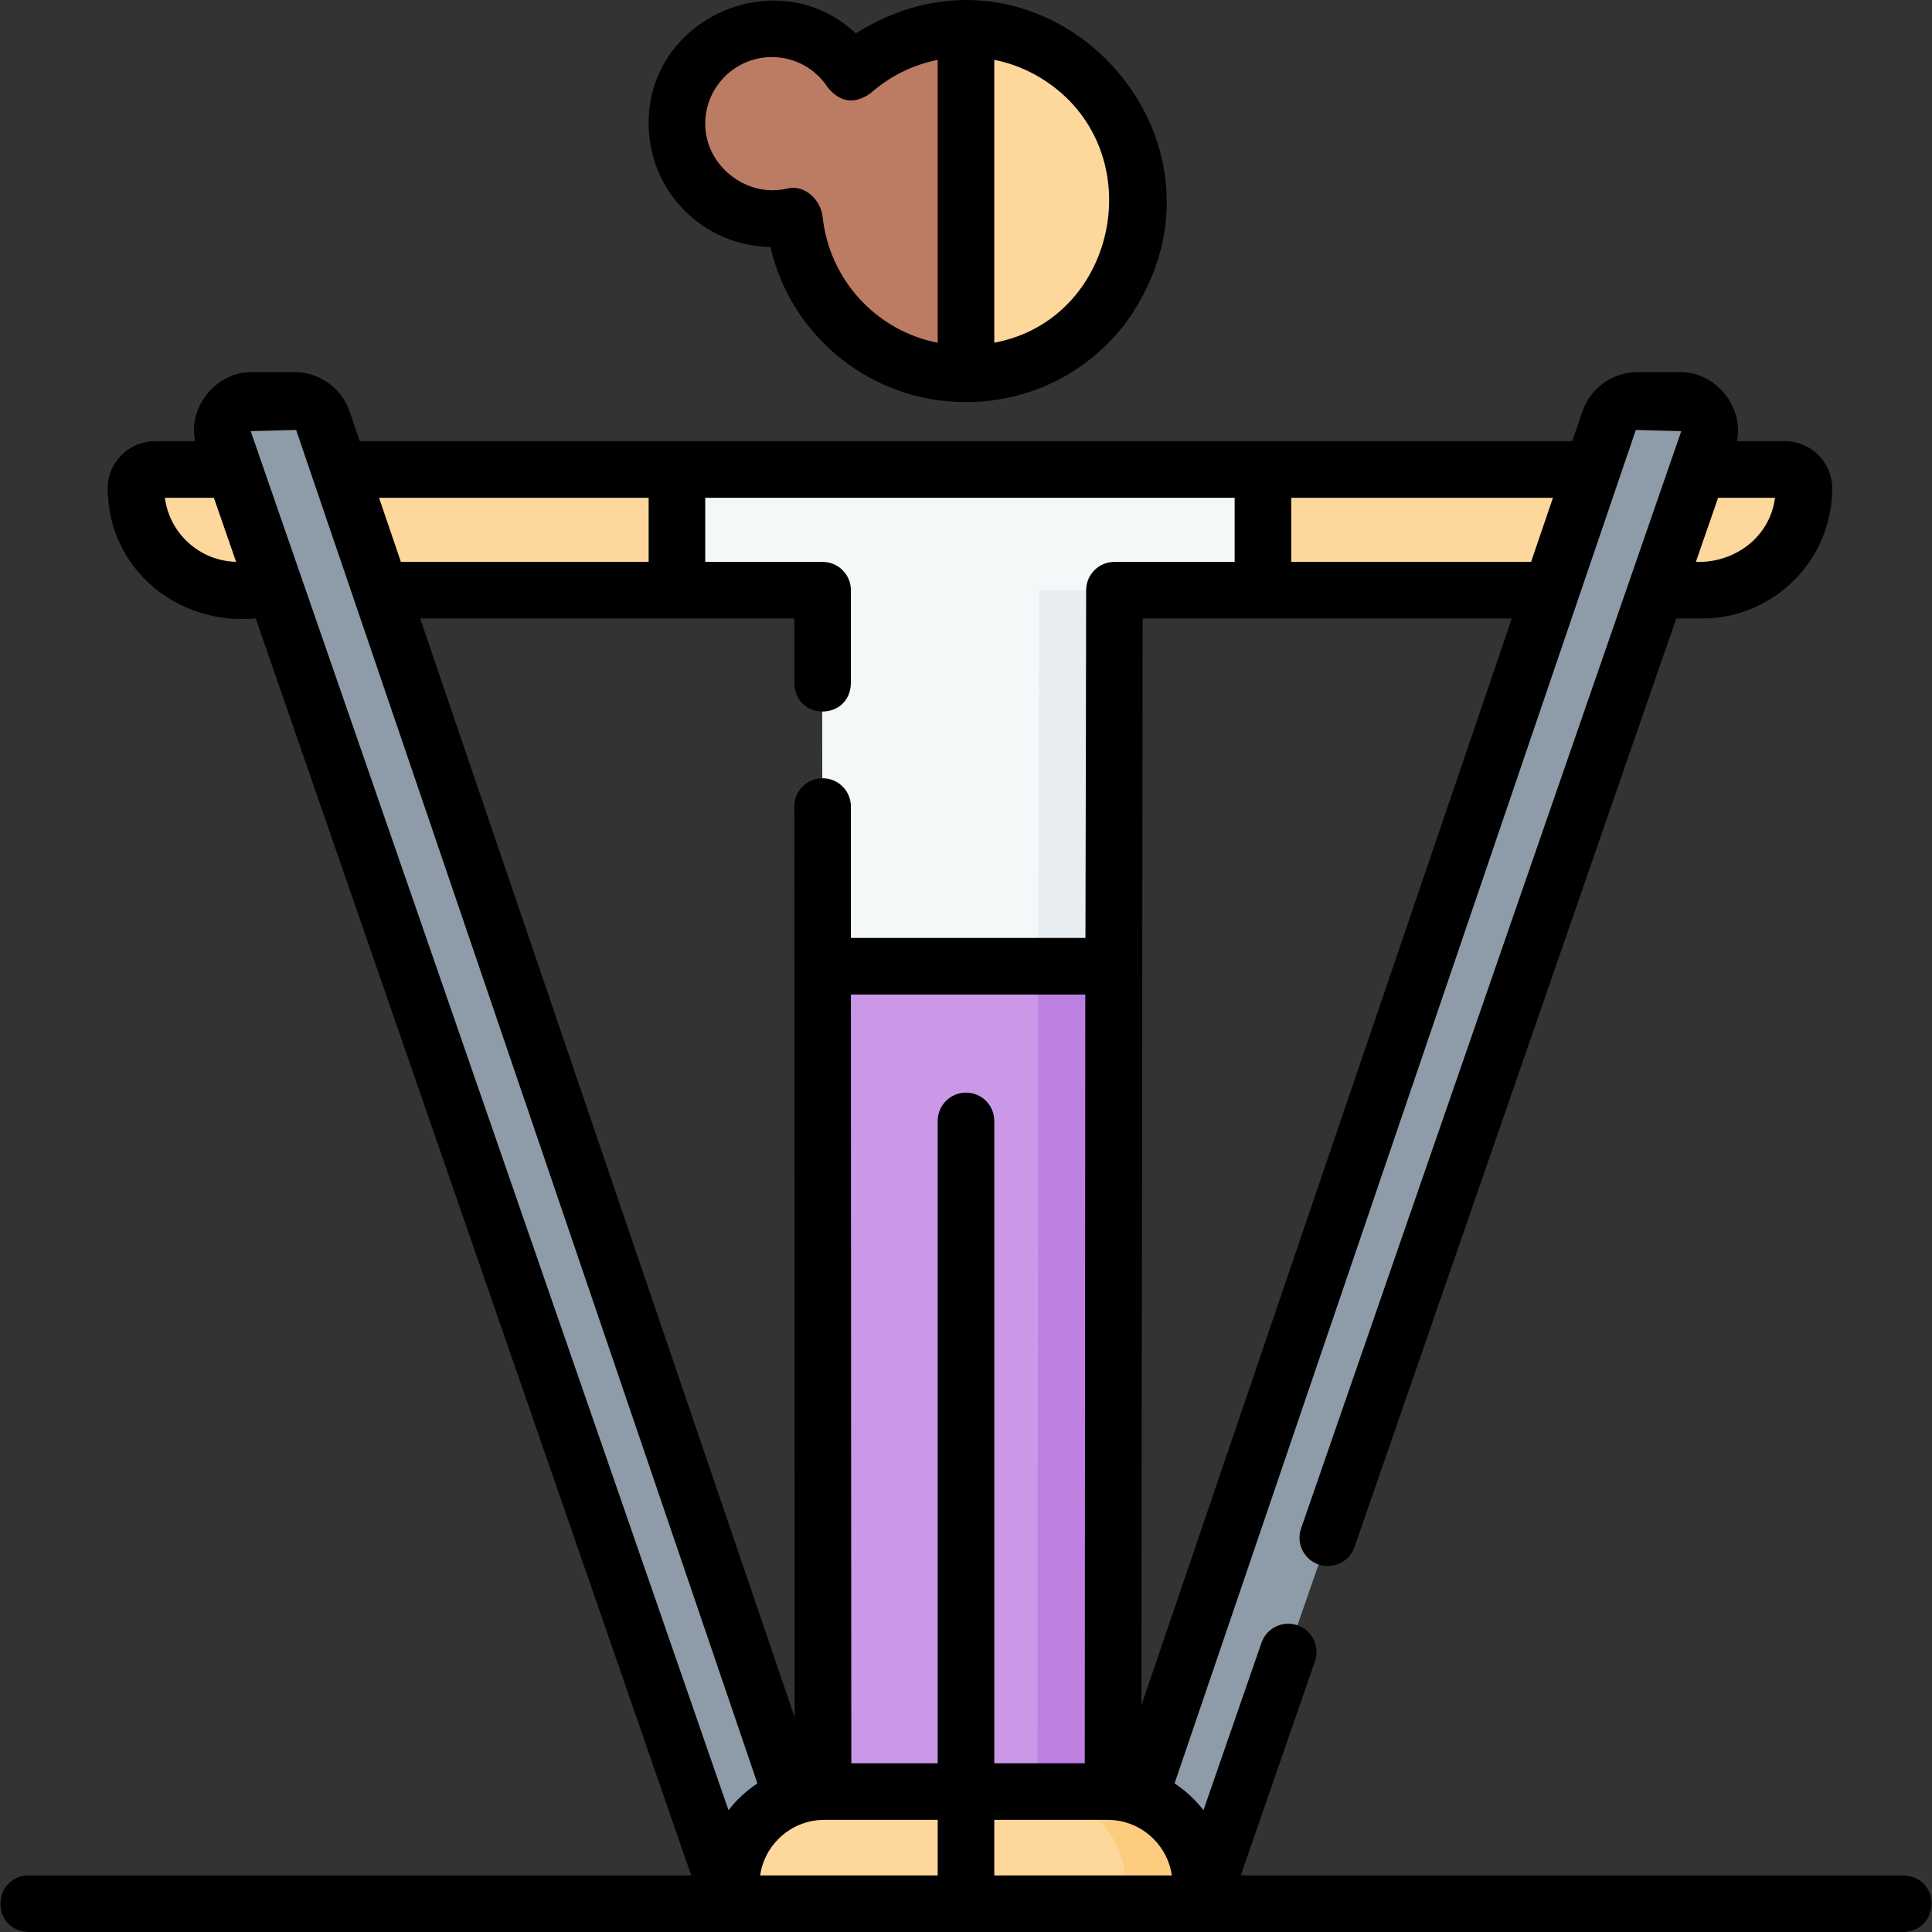 <svg id="Layer_1" enable-background="new 0 0 512.127 512.127" height="512" viewBox="0 0 512.127 512.127" width="512" xmlns="http://www.w3.org/2000/svg"><rect x="0" y="0" width="512.127" height="512.127" fill="#333333" stroke="none"/><g><g><path d="m41.045 124.446c-2.761 0-5 2.239-5 5 0 14.912 12.088 27 27 27h116.396v-32z" fill="#fdd79b"/><g><path d="m219.564 504.627h-25.803l-134.392-387.881c-1.801-5.197 2.059-10.619 7.559-10.619h11.095c3.424 0 6.468 2.179 7.572 5.419z" fill="#8d9ca8"/><g><path d="m473.17 124.446h-138.396v32h116.396c14.912 0 27-12.088 27-27 0-2.761-2.239-5-5-5z" fill="#fdd79b"/></g><path d="m292.556 504.627h25.803l134.391-387.881c1.801-5.197-2.059-10.619-7.559-10.619h-11.095c-3.424 0-6.468 2.179-7.572 5.419z" fill="#8d9ca8"/></g><g><g><circle cx="256.06" cy="53.357" fill="#fdd79b" r="45.727"/><g><path d="m334.774 124.446h-78.101-77.233v32h38.481c.011 16.537.051 71.505.13 99.68h77.144c.112-28.367.189-83.195.21-99.68h39.369z" fill="#f5f8f9"/><g><path d="m275.195 256.127h20c.112-28.367.189-83.195.21-99.68h-20c-.021 16.484-.098 71.313-.21 99.68z" fill="#e8edf2"/></g><path d="m295.022 474.901c.064-.474.122-205.807.173-218.775h-77.144c.035 12.715.078 218.35.129 218.775z" fill="#cb97e7"/><path d="m275.195 256.127c-.051 12.968-.109 218.301-.173 218.775h20c.064-.474.122-205.807.173-218.775z" fill="#bd80e1"/></g></g><path d="m256.058 7.632c-1.598.002-3.21.083-4.834.256-9.838 1.047-18.605 5.149-25.48 11.252-4.483-6.926-12.271-11.512-21.136-11.512-13.899 0-25.167 11.268-25.167 25.167s11.268 25.167 25.167 25.167c2.035 0 4.012-.248 5.907-.704.027.313.043.625.076.94 2.499 23.488 22.364 40.917 45.471 40.889v-91.455c0-.005-.001-.005-.004 0z" fill="#bc7c63"/></g><g><g><g><path d="m218.533 474.901c-13.686 0-24.775 11.119-24.725 24.817.01 2.724 2.275 4.908 5 4.908h57.252v-29.725z" fill="#fdd79b"/></g></g><g><g><path d="m293.587 474.901c13.686 0 24.775 11.119 24.725 24.817-.01 2.724-2.275 4.908-5 4.908h-57.252v-29.725z" fill="#fdd79b"/></g></g><path d="m293.587 474.901h-20c13.686 0 24.775 11.119 24.725 24.817-.01 2.724-2.276 4.908-5 4.908h20c2.724 0 4.99-2.184 5-4.908.05-13.697-11.039-24.817-24.725-24.817z" fill="#fccd7f"/></g></g><g><path d="m504.56 497.127h-175.665l19.667-56.76c1.355-3.914-.718-8.186-4.632-9.542-3.913-1.357-8.187.717-9.542 4.631l-15.377 44.378c-2.159-2.777-4.713-5.145-7.662-7.103l122.273-358.765 12.041.325-100.781 290.874c-1.355 3.914.718 8.186 4.632 9.542 3.912 1.353 8.187-.718 9.542-4.631l85.278-246.129h6.835c19.023 0 34.5-15.477 34.5-34.5 0-6.893-5.607-12.5-12.5-12.5h-12.758c1.925-9.234-5.761-18.512-15.219-18.32h-11.096c-6.635 0-12.531 4.22-14.671 10.5l-2.665 7.82h-321.4l-2.665-7.82c-2.14-6.28-8.036-10.5-14.671-10.5h-11.096c-9.456-.193-17.146 9.088-15.219 18.32h-10.663c-6.893 0-12.5 5.607-12.5 12.5.058 21.294 18.419 36.389 39.24 34.5l115.439 333.18h-175.665c-9.758.268-10.077 14.612 0 15h497c9.705-.262 10.146-14.563 0-15zm-49.138-365.181h15.089c-1.351 10.515-10.789 17.35-20.979 17zm-411.717 0h12.994l5.883 16.978c-9.695-.229-17.666-7.552-18.877-16.978zm298.569 0h69.374l-5.794 17h-63.58zm58.468 32-98.181 288.076c.017-16.922.305-266.375.335-288.076zm-190.189 0c0 3.645-.001 12.505-.001 17.22.339 9.921 14.657 9.928 15 .004.001-7.453.001-21.262-.001-24.73-.003-4.14-3.36-7.495-7.5-7.495h-31.11v-17h140.333v17h-31.868c-4.139 0-7.494 3.352-7.5 7.49-.02 14.893-.087 62.575-.184 92.19h-62.182c-.01-13.6.011-34.57.011-34.826.004-4.142-3.351-7.503-7.492-7.507-4.141-.005-7.504 3.35-7.508 7.493 0 .311.072 216.901.101 241.446l-99.275-291.285zm-38.612-32v17h-65.675l-5.794-17zm23.764 344.935c-.934.937-1.794 1.926-2.596 2.952l-126.652-365.543 12.041-.325 122.272 358.765c-1.804 1.197-3.502 2.582-5.065 4.151zm52.855 20.246h-47.073c.526-3.642 2.199-7.004 4.844-9.658 3.256-3.268 7.59-5.067 12.202-5.067h30.027zm7.5-207.5c-4.143 0-7.5 3.358-7.5 7.5v170.274h-22.897c-.037-29.152-.084-137.777-.108-203.774h62.127c-.019 15.955-.11 185.489-.138 203.774h-23.984v-170.274c0-4.143-3.357-7.5-7.5-7.5zm7.5 207.5v-14.726h30.027c4.612 0 8.946 1.8 12.202 5.067 2.645 2.654 4.317 6.016 4.844 9.658h-47.073z"/><path d="m204.219 65.459c5.519 23.862 26.736 41.128 51.785 41.127h.069c16.925-.015 32.446-7.783 42.583-21.314 34.419-48.266-21.487-108.1-71.811-76.41-20.431-19.349-55.113-4.328-54.905 23.932.001 17.883 14.445 32.456 32.279 32.665zm59.342-49.6c5.55 1.101 10.786 3.433 15.421 6.905 25.965 19.389 16.636 62.132-15.421 68.077zm-58.953-.731c6.013 0 11.561 3.024 14.841 8.089 3.288 3.962 7.046 4.473 11.273 1.533 5.102-4.528 11.213-7.56 17.839-8.877v74.991c-16.124-3.179-28.708-16.5-30.512-33.454-.481-4.371-4.689-8.552-9.29-7.444-10.809 2.602-21.818-5.964-21.818-17.171 0-9.742 7.926-17.667 17.667-17.667z"/></g></g></svg>